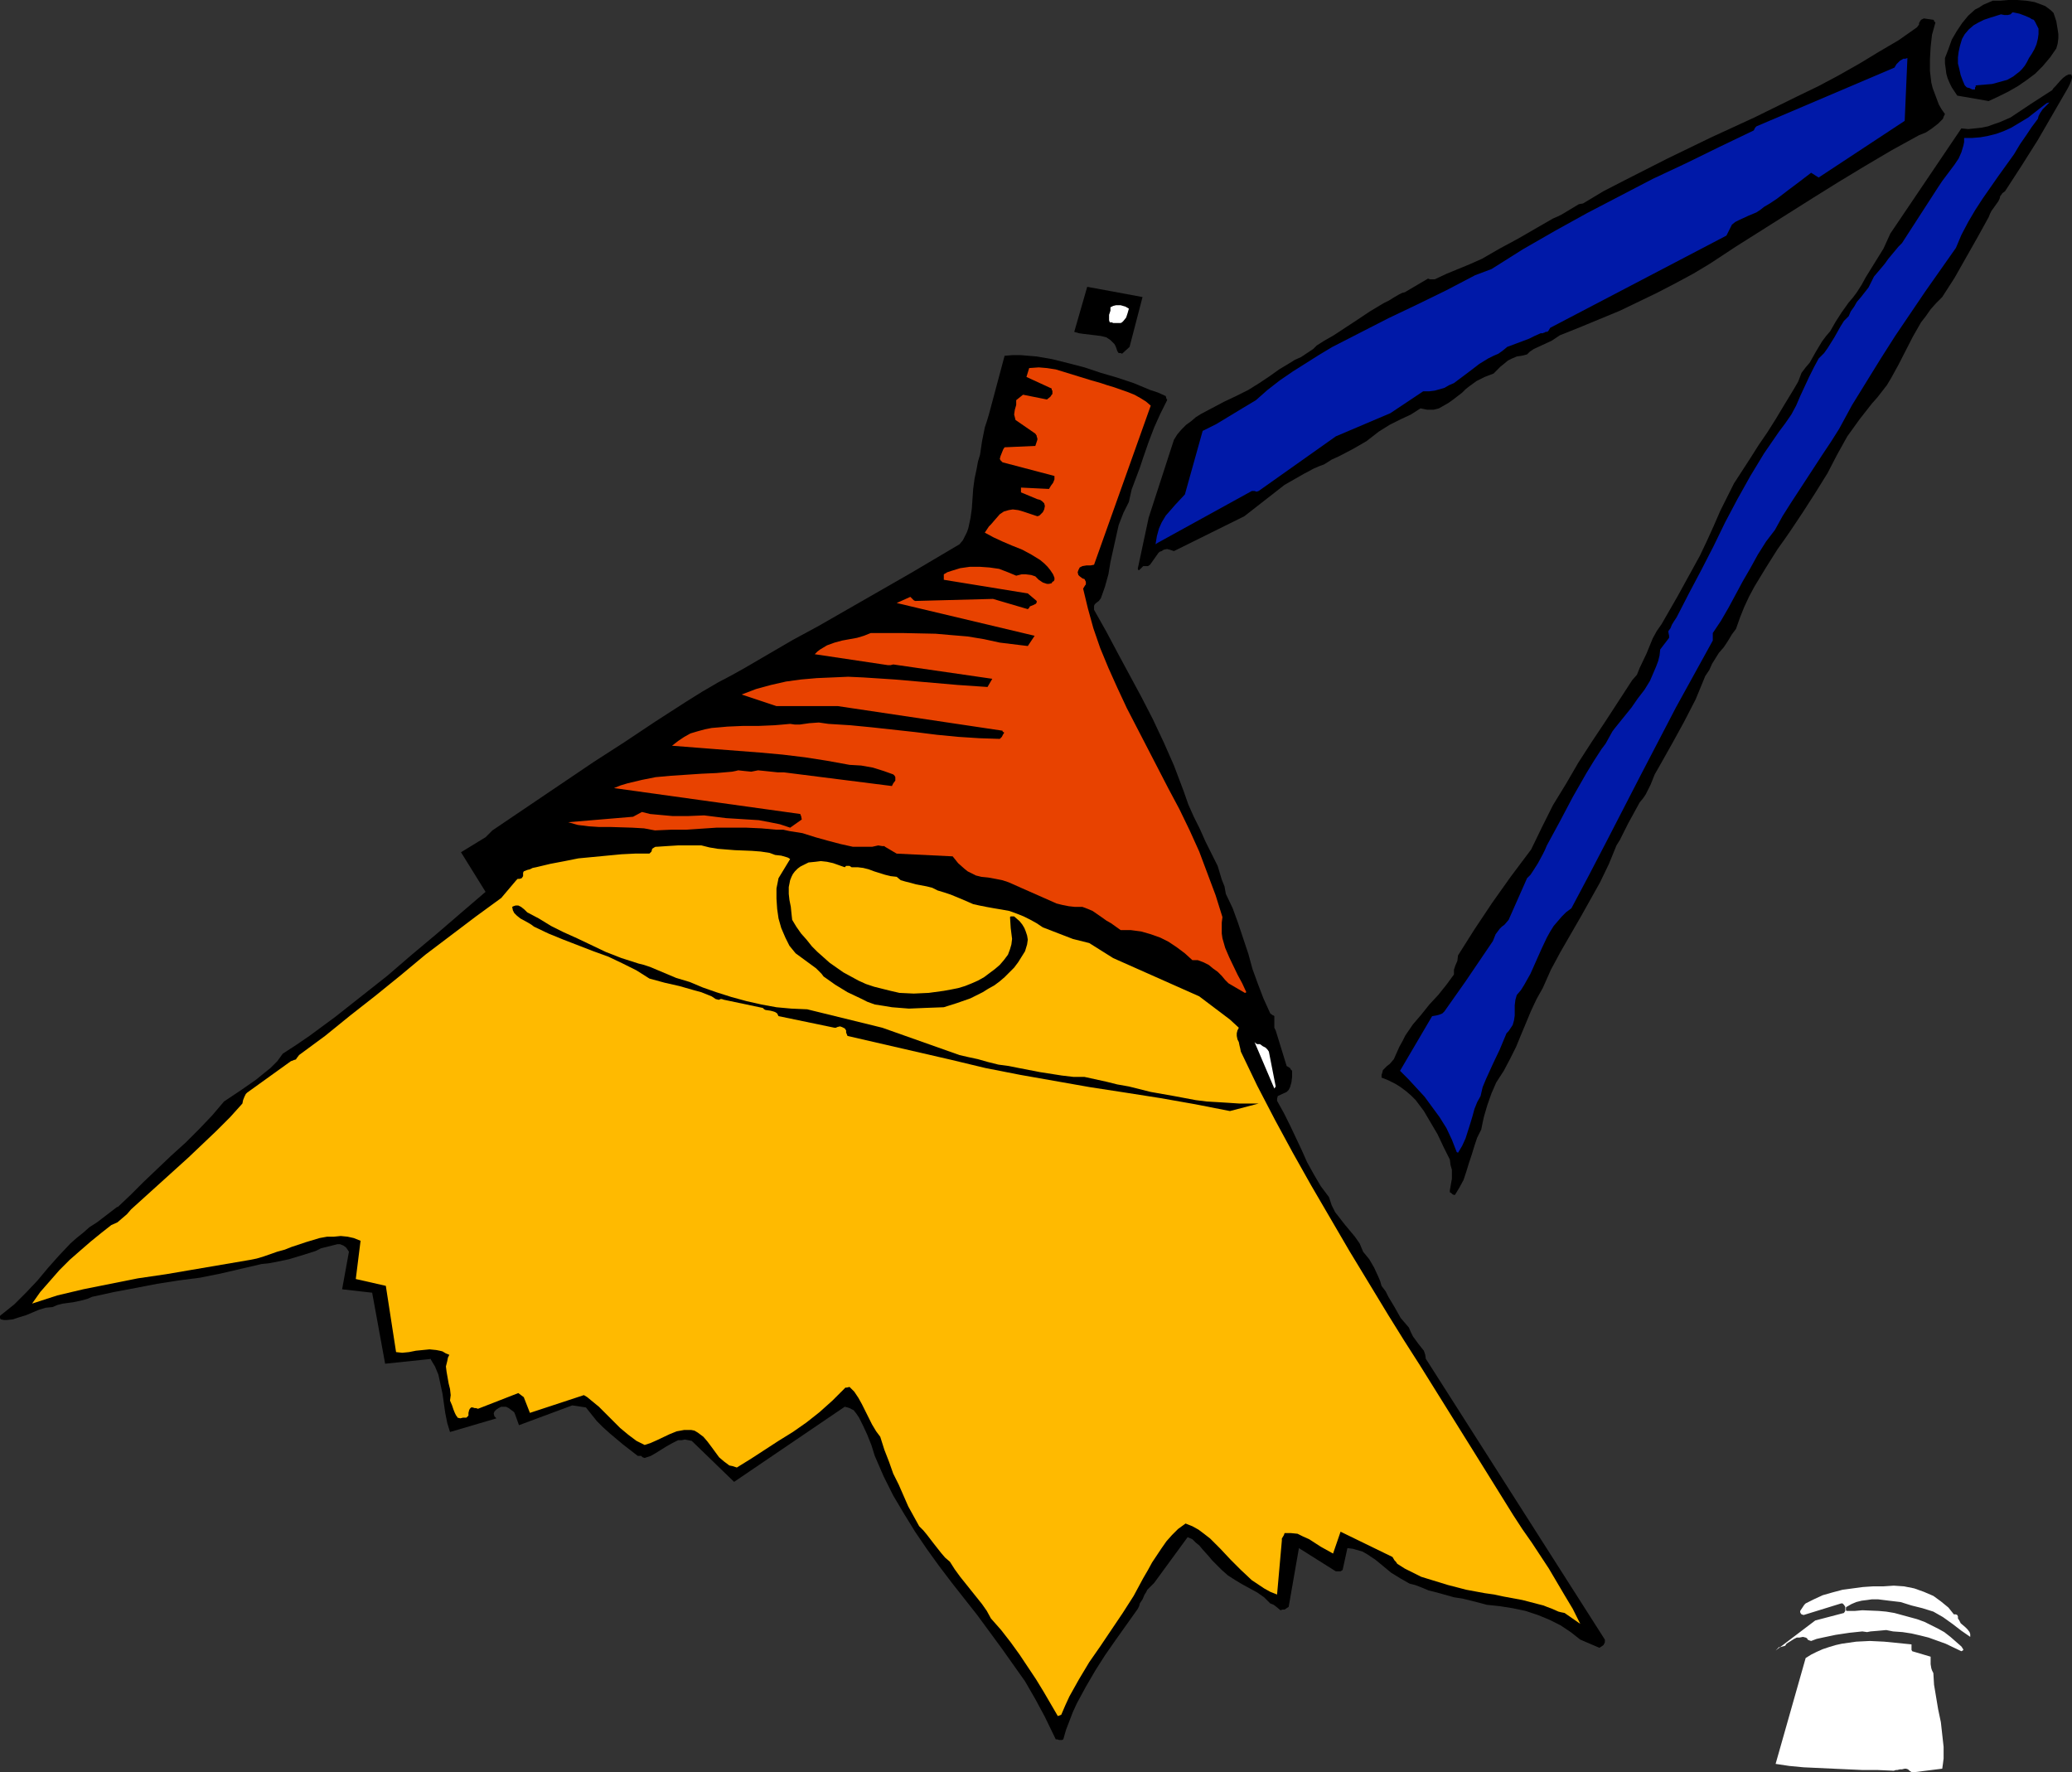<?xml version="1.0" encoding="UTF-8" standalone="no"?>
<svg
   version="1.0"
   width="129.724mm"
   height="110.946mm"
   id="svg15"
   sodipodi:docname="Lamp 02.wmf"
   xmlns:inkscape="http://www.inkscape.org/namespaces/inkscape"
   xmlns:sodipodi="http://sodipodi.sourceforge.net/DTD/sodipodi-0.dtd"
   xmlns="http://www.w3.org/2000/svg"
   xmlns:svg="http://www.w3.org/2000/svg">
  <rect width="100%" height="100%" fill="#333333" stroke="none"/>
  <sodipodi:namedview
     id="namedview15"
     pagecolor="#ffffff"
     bordercolor="#000000"
     borderopacity="0.25"
     inkscape:showpageshadow="2"
     inkscape:pageopacity="0.0"
     inkscape:pagecheckerboard="0"
     inkscape:deskcolor="#d1d1d1"
     inkscape:document-units="mm" />
  <defs
     id="defs1">
    <pattern
       id="WMFhbasepattern"
       patternUnits="userSpaceOnUse"
       width="6"
       height="6"
       x="0"
       y="0" />
  </defs>
  <path
     style="fill:#ffffff;fill-opacity:1;fill-rule:evenodd;stroke:none"
     d="m 453.126,419.324 6.464,-0.808 0.162,-1.131 0.162,-1.293 v -1.293 -1.454 l -0.323,-2.909 -0.323,-2.909 -0.646,-3.07 -0.485,-2.909 -0.485,-2.909 -0.162,-2.747 -0.323,-0.646 -0.162,-0.485 -0.162,-0.97 v -0.97 -0.808 l -4.363,-1.293 -0.162,-0.323 v -0.323 -0.97 l -3.232,-0.323 -3.232,-0.323 -3.394,-0.162 -3.232,0.162 -3.394,0.485 -1.454,0.323 -1.616,0.485 -1.454,0.485 -1.454,0.646 -1.293,0.646 -1.293,0.808 -7.11,25.046 3.232,0.485 3.394,0.323 6.949,0.323 7.11,0.323 h 3.555 l 3.717,0.162 0.485,-0.162 h 0.323 l 0.646,-0.162 h 0.485 l 0.646,-0.162 h 0.323 l 0.485,0.162 0.323,0.323 0.485,0.323 z"
     id="path1" />
  <path
     style="fill:#000000;fill-opacity:1;fill-rule:evenodd;stroke:none"
     d="m 250.641,411.729 h 0.485 0.162 l 0.323,-0.162 0.646,-2.262 0.808,-2.101 0.808,-2.101 0.97,-2.101 2.101,-3.878 2.262,-3.878 2.262,-3.555 2.586,-3.717 5.171,-7.271 0.323,-0.646 0.162,-0.646 0.646,-0.97 0.485,-1.131 0.323,-0.485 0.323,-0.646 1.616,-1.616 7.918,-10.826 v 0 l 1.131,0.485 0.808,0.808 0.808,0.646 0.808,0.97 1.454,1.616 0.808,0.97 0.808,0.808 1.454,1.454 1.454,1.293 1.778,1.131 1.616,0.97 3.555,1.939 1.616,1.131 1.454,1.454 0.808,0.323 0.646,0.485 0.97,0.808 0.485,-0.162 h 0.485 l 0.485,-0.323 0.485,-0.323 2.424,-13.897 8.726,5.494 h 0.323 0.485 0.323 l 0.485,-0.323 1.131,-5.171 1.293,0.162 1.131,0.323 1.131,0.323 1.131,0.646 1.939,1.293 1.778,1.454 1.939,1.616 2.101,1.293 1.131,0.646 1.131,0.646 1.293,0.323 1.293,0.485 1.939,0.808 1.939,0.485 4.04,1.131 2.101,0.323 1.939,0.485 1.939,0.485 1.778,0.485 3.07,0.323 3.07,0.485 3.07,0.646 2.909,0.97 2.747,1.131 2.586,1.293 2.424,1.616 2.262,1.777 4.525,1.939 0.485,-0.323 0.485,-0.323 0.323,-0.646 v -0.323 -0.323 l -42.339,-66.413 v 0.162 l -0.162,-1.131 -0.323,-0.97 -0.646,-0.808 -0.646,-0.808 -1.293,-1.777 -0.485,-0.97 -0.485,-1.131 -0.97,-1.131 -0.97,-1.131 -1.454,-2.585 -1.454,-2.424 -0.646,-1.293 -0.97,-1.293 -0.323,-1.131 -0.485,-1.131 -0.97,-2.101 -1.131,-1.939 -1.454,-1.777 -0.808,-1.939 -1.131,-1.616 -2.424,-2.909 -1.131,-1.454 -1.131,-1.454 -0.808,-1.616 -0.646,-1.939 -1.939,-2.585 -1.616,-2.747 -1.616,-2.909 -1.293,-2.909 -2.747,-5.817 -1.454,-2.909 -1.616,-2.909 v -0.485 l 0.162,-0.646 2.101,-0.97 0.485,-0.485 0.323,-0.646 0.323,-1.131 0.162,-1.293 v -1.454 l -0.323,-0.323 -0.162,-0.323 -0.808,-0.485 -2.586,-8.403 -0.162,-0.323 -0.162,-0.323 v -0.808 -0.97 -0.97 l -0.162,-0.162 h -0.162 l -0.646,-0.485 -1.616,-3.555 -1.293,-3.393 -1.293,-3.555 -0.97,-3.555 -2.424,-7.272 -1.293,-3.555 -1.616,-3.393 -0.323,-1.777 -0.646,-1.616 -0.97,-3.232 -1.454,-2.909 -1.454,-2.909 -0.646,-1.454 -0.646,-1.454 -1.454,-2.909 -1.293,-2.909 -1.131,-3.232 -2.262,-5.979 -2.424,-5.494 -2.586,-5.494 -2.747,-5.332 -5.494,-10.18 -2.747,-5.171 -2.909,-5.171 v -0.485 -0.485 l 0.162,-0.323 0.323,-0.323 0.646,-0.485 0.485,-0.646 0.97,-2.747 0.808,-2.909 0.485,-2.909 0.646,-2.909 0.646,-2.909 0.646,-2.909 1.131,-2.909 0.646,-1.293 0.646,-1.293 0.323,-1.454 0.323,-1.454 0.97,-2.585 0.97,-2.585 0.808,-2.424 1.293,-3.717 1.293,-3.393 1.454,-3.232 1.616,-3.232 v -0.162 l -0.162,-0.162 -0.162,-0.646 -1.778,-0.808 -1.939,-0.646 -3.878,-1.616 -3.878,-1.293 -3.878,-1.131 -3.878,-1.293 -3.717,-0.97 -3.878,-0.97 -3.717,-0.646 -1.939,-0.162 -1.939,-0.162 h -1.778 l -1.939,0.162 -3.717,13.897 -0.485,1.616 -0.485,1.454 -0.646,3.232 -0.485,3.232 -0.485,1.616 -0.323,1.777 -0.485,2.262 -0.323,2.424 -0.323,4.686 -0.323,2.262 -0.485,2.262 -0.323,0.97 -0.485,0.97 -0.485,0.97 -0.808,0.97 -11.474,6.787 -21.978,12.604 -5.979,3.232 -5.818,3.393 -5.818,3.393 -2.909,1.616 -3.07,1.616 -3.878,2.262 -3.878,2.424 -7.272,4.686 -7.272,4.848 -7.272,4.686 -23.917,16.159 -1.616,1.616 -5.818,3.555 5.818,9.372 -5.656,4.848 -5.818,5.009 -5.979,5.009 -5.818,5.009 -6.141,4.848 -6.141,4.848 -6.141,4.524 -3.07,2.101 -3.232,2.101 -1.293,1.777 -1.616,1.616 -1.616,1.293 -1.778,1.454 -3.717,2.585 -3.878,2.585 -2.747,3.232 -3.07,3.232 -3.232,3.232 -3.394,3.07 -6.626,6.302 -3.07,3.07 -3.07,2.909 v -0.162 l -4.848,3.717 -1.778,1.131 -1.454,1.293 -1.616,1.293 -1.454,1.293 -2.747,2.909 -2.586,2.909 -2.424,2.909 -2.747,2.909 -2.747,2.747 -1.616,1.293 -1.616,1.293 L 0,311.382 v 0.323 0.162 l 0.162,0.323 0.808,0.162 H 1.616 l 1.454,-0.162 1.454,-0.485 1.616,-0.485 3.07,-1.293 1.616,-0.485 1.616,-0.162 1.131,-0.485 1.293,-0.323 2.424,-0.323 2.262,-0.485 1.131,-0.323 1.131,-0.485 5.171,-1.131 5.171,-0.97 5.01,-0.97 5.171,-0.808 5.01,-0.646 4.848,-0.97 4.848,-1.131 4.848,-1.131 1.616,-0.162 1.778,-0.323 3.07,-0.646 3.232,-0.97 3.07,-0.97 0.646,-0.323 0.646,-0.323 1.293,-0.323 1.293,-0.323 0.646,-0.162 0.646,-0.162 h 0.646 l 0.808,0.323 0.646,0.485 0.323,0.485 0.323,0.485 -1.616,8.887 7.11,0.808 3.07,16.805 10.827,-1.131 v 0.162 l 0.485,0.808 0.485,0.808 0.808,1.939 0.485,2.262 0.485,2.262 0.646,4.524 0.485,2.424 0.646,2.101 10.989,-3.232 -0.485,-0.485 -0.162,-0.646 0.162,-0.485 0.485,-0.485 0.485,-0.323 0.646,-0.323 h 1.131 l 0.646,0.323 0.646,0.485 0.646,0.485 0.323,0.808 0.808,2.262 12.605,-4.686 3.232,0.485 1.293,1.616 1.293,1.616 1.454,1.454 1.616,1.454 3.07,2.585 3.555,2.747 h 0.808 l 0.323,0.323 0.485,0.162 1.454,-0.485 1.131,-0.646 2.586,-1.616 1.454,-0.808 1.293,-0.646 h 0.808 l 0.808,-0.162 0.808,0.162 0.808,0.162 10.019,9.695 26.179,-17.775 0.646,0.162 0.485,0.162 0.97,0.485 0.646,0.808 0.646,0.97 0.97,1.939 0.97,2.101 0.97,2.424 0.808,2.585 2.101,4.848 2.262,4.524 2.586,4.363 2.586,4.201 2.747,4.04 2.909,4.04 3.07,4.04 5.979,7.595 5.818,7.918 2.747,3.878 2.747,3.878 2.424,4.201 2.262,4.201 2.586,5.332 h 0.323 z"
     id="path2" />
  <path
     style="fill:#ffba00;fill-opacity:1;fill-rule:evenodd;stroke:none"
     d="m 251.126,405.75 0.97,-2.262 0.97,-2.101 2.262,-4.04 2.424,-4.04 2.586,-3.717 5.333,-7.918 2.586,-4.04 2.262,-4.201 1.131,-1.939 0.97,-1.777 2.262,-3.393 1.131,-1.616 1.293,-1.454 1.454,-1.454 1.778,-1.293 1.616,0.646 1.454,0.808 1.293,0.97 1.454,1.131 2.424,2.424 2.424,2.585 2.424,2.424 2.586,2.424 1.454,0.97 1.454,0.97 1.454,0.808 1.616,0.646 1.131,-12.766 v -0.485 l 0.485,-0.808 0.162,-0.485 h 0.808 0.646 l 1.616,0.162 1.293,0.646 1.454,0.646 2.747,1.777 1.454,0.808 1.454,0.808 1.778,-5.171 12.282,5.979 0.485,0.808 0.323,0.323 0.323,0.485 1.778,1.131 1.939,0.97 1.939,0.97 2.101,0.646 2.101,0.646 2.101,0.646 4.363,1.131 4.363,0.808 2.262,0.323 2.262,0.485 4.363,0.808 4.363,1.131 0.646,0.162 0.808,0.323 1.293,0.485 1.454,0.646 0.646,0.162 0.808,0.162 3.717,2.585 -1.778,-3.555 -1.939,-3.232 -3.717,-6.302 -4.04,-6.14 -2.262,-3.232 -2.101,-3.232 -3.717,-5.979 -3.717,-5.979 -14.706,-23.592 -3.717,-5.817 -3.717,-5.979 -9.211,-15.189 -9.05,-15.513 -4.363,-7.756 -4.202,-7.756 -4.202,-8.079 -3.878,-8.079 -0.162,-0.808 -0.162,-0.646 -0.162,-0.808 -0.323,-0.646 -0.162,-0.808 v -0.646 l 0.162,-0.646 0.323,-0.646 -2.101,-1.939 -7.272,-5.494 -20.362,-9.049 -5.656,-3.555 -3.878,-0.97 -7.11,-2.747 -1.454,-0.97 -1.454,-0.808 -1.616,-0.808 -1.616,-0.646 -1.778,-0.646 -1.778,-0.323 -1.939,-0.323 -1.778,-0.323 -1.616,-0.323 -1.454,-0.323 -2.586,-1.131 -2.747,-1.131 -1.454,-0.485 -1.616,-0.485 -1.293,-0.646 -1.293,-0.323 -2.586,-0.485 -1.131,-0.323 -1.293,-0.323 -1.131,-0.323 -0.97,-0.808 -1.454,-0.162 -1.293,-0.323 -2.586,-0.808 -1.293,-0.485 -1.293,-0.323 -1.293,-0.162 h -1.454 l -0.485,-0.323 h -0.485 -0.323 l -0.323,0.323 -2.747,-0.97 -1.454,-0.323 -1.454,-0.162 -1.293,0.162 -1.616,0.162 -1.293,0.646 -0.646,0.323 -0.646,0.485 -0.646,0.646 -0.485,0.646 -0.323,0.646 -0.323,0.808 -0.323,1.616 v 1.616 l 0.162,1.454 0.323,1.616 0.162,1.616 0.162,1.454 0.97,1.616 1.131,1.616 1.293,1.454 1.293,1.616 1.293,1.293 1.454,1.293 1.454,1.293 1.616,1.131 1.616,1.131 1.778,0.97 1.778,0.97 1.778,0.808 1.939,0.646 1.939,0.485 1.939,0.485 2.101,0.485 3.394,0.162 3.555,-0.162 3.555,-0.485 1.778,-0.323 1.616,-0.323 1.616,-0.485 1.616,-0.646 1.454,-0.646 1.454,-0.808 1.293,-0.97 1.293,-0.97 1.131,-0.97 0.97,-1.131 0.97,-1.293 0.485,-1.293 0.323,-1.131 0.162,-1.293 -0.323,-2.585 -0.162,-2.585 v 0 l 0.162,-0.162 h 0.323 0.485 l 1.293,1.131 0.646,0.808 0.485,0.808 0.323,0.808 0.323,0.97 0.162,0.97 -0.162,1.131 -0.485,1.616 -0.808,1.293 -0.808,1.293 -0.97,1.293 -1.131,1.131 -1.131,1.131 -1.131,0.97 -1.293,0.97 -1.454,0.808 -1.293,0.808 -2.909,1.454 -3.232,1.131 -3.07,0.97 -4.363,0.162 -3.878,0.162 -4.04,-0.323 -1.939,-0.323 -2.101,-0.323 -1.778,-0.646 -1.616,-0.808 -3.07,-1.454 -2.909,-1.777 -2.747,-1.939 -0.485,-0.646 -0.485,-0.485 -0.808,-0.808 -4.848,-3.555 -1.454,-1.777 -0.97,-1.939 -0.97,-2.262 -0.646,-2.262 -0.323,-2.262 -0.162,-2.424 v -2.424 l 0.485,-2.424 2.747,-4.524 -0.485,-0.323 -0.485,-0.162 -1.131,-0.323 -1.454,-0.162 -1.293,-0.485 -2.101,-0.323 -2.101,-0.162 -4.04,-0.162 -4.04,-0.323 -1.939,-0.323 -1.939,-0.485 h -2.747 -2.747 l -2.586,0.162 -2.424,0.162 h -0.323 l -0.323,0.162 -0.485,0.323 -0.162,0.646 -0.485,0.485 h -3.394 l -3.232,0.162 -3.394,0.323 -3.394,0.323 -3.394,0.323 -3.232,0.646 -3.394,0.646 -3.394,0.808 -0.808,0.162 -0.646,0.323 -0.646,0.162 -0.808,0.323 -0.162,0.323 v 0.808 l -0.323,0.485 -0.485,0.162 h -0.485 l -0.323,0.323 -3.555,4.201 -5.979,4.363 -5.979,4.524 -5.979,4.524 -5.818,4.848 -5.979,4.848 -5.979,4.686 -5.979,4.848 -6.141,4.524 -0.485,0.646 -0.162,0.162 v 0.162 l -0.323,0.162 h -0.162 l -0.323,0.162 -0.485,0.162 -10.342,7.433 -0.323,0.323 -0.323,0.646 -0.323,0.808 -0.162,0.808 -2.909,3.232 -3.232,3.232 -6.626,6.302 -6.787,6.14 -3.394,3.07 -3.394,3.07 -0.97,1.131 -1.131,0.97 -1.131,0.97 -1.454,0.646 -2.262,1.777 -2.586,2.101 -2.424,2.101 -2.586,2.262 -2.424,2.424 -2.262,2.585 -2.262,2.585 -1.939,2.747 5.979,-1.939 6.141,-1.454 6.464,-1.293 6.464,-1.293 6.626,-0.97 6.626,-1.131 6.626,-1.131 6.626,-1.131 1.616,-0.323 1.616,-0.485 3.232,-1.131 1.778,-0.485 1.616,-0.646 3.394,-1.131 3.232,-0.97 1.778,-0.323 h 1.616 l 1.616,-0.162 1.616,0.162 1.454,0.323 1.616,0.646 -1.131,9.049 7.11,1.616 2.424,15.674 1.454,0.162 1.616,-0.162 1.616,-0.323 1.616,-0.162 1.616,-0.162 1.616,0.162 0.808,0.162 0.646,0.162 0.808,0.485 0.808,0.323 -0.323,0.646 -0.162,0.808 -0.323,1.293 0.162,1.293 0.485,2.747 0.323,1.293 0.162,1.454 -0.162,1.293 0.485,1.131 0.323,0.97 0.323,0.808 0.323,0.646 0.162,0.162 0.162,0.323 0.646,0.162 0.646,-0.162 h 0.808 l 0.323,-0.323 0.162,-0.162 v -0.646 l 0.162,-0.646 0.162,-0.323 0.323,-0.323 h 0.323 l 0.485,0.162 h 0.323 l 0.485,0.162 9.534,-3.717 1.293,0.97 1.454,3.717 12.766,-4.201 0.808,0.485 0.97,0.808 1.778,1.454 3.394,3.393 1.616,1.616 1.939,1.616 1.939,1.454 0.97,0.485 0.97,0.485 1.454,-0.485 1.454,-0.646 3.07,-1.454 1.616,-0.646 1.778,-0.323 h 0.808 0.808 l 0.808,0.162 0.808,0.485 1.293,0.97 0.97,1.131 0.97,1.293 1.778,2.424 1.131,0.97 0.646,0.485 0.646,0.485 0.808,0.162 0.97,0.323 3.394,-2.101 3.232,-2.101 3.232,-2.101 3.394,-2.101 3.232,-2.262 3.07,-2.424 3.07,-2.747 1.454,-1.454 1.454,-1.454 0.162,-0.162 h 0.323 l 0.646,-0.162 1.131,1.131 0.97,1.454 0.808,1.454 0.808,1.616 1.616,3.232 0.97,1.616 0.97,1.293 0.97,3.07 1.131,2.909 0.97,2.747 1.293,2.585 1.131,2.585 1.131,2.585 2.586,4.686 0.97,0.97 0.808,0.97 1.616,2.101 1.778,2.262 0.97,1.131 1.131,0.97 1.131,1.777 1.293,1.777 1.293,1.616 1.293,1.616 2.586,3.232 1.131,1.616 0.97,1.777 2.424,2.747 2.262,2.909 2.101,2.909 1.939,2.909 1.939,2.909 1.778,2.909 3.394,5.817 z"
     id="path3" />
  <path
     style="fill:#ffffff;fill-opacity:1;fill-rule:evenodd;stroke:none"
     d="m 420.644,390.076 0.323,-0.323 h 0.323 l 1.131,-0.323 0.323,-0.485 0.485,-0.323 1.293,-0.808 0.646,-0.323 h 0.646 l 0.808,-0.162 0.646,0.162 0.323,0.162 0.162,0.323 0.323,0.162 0.485,0.162 1.293,-0.485 1.454,-0.323 3.07,-0.646 3.232,-0.485 3.07,-0.323 1.131,0.162 0.808,-0.162 1.939,-0.162 1.778,-0.162 0.808,0.162 0.808,0.162 2.262,0.162 2.101,0.323 2.101,0.485 1.939,0.485 4.04,1.454 3.717,1.777 0.323,-0.162 0.162,-0.162 -0.162,-0.323 -0.323,-0.485 -1.293,-1.131 -1.293,-1.131 -1.454,-1.131 -1.454,-0.808 -1.616,-0.808 -1.616,-0.808 -1.778,-0.646 -1.778,-0.485 -1.778,-0.485 -1.778,-0.485 -1.939,-0.323 -1.778,-0.162 -3.878,-0.162 -1.778,0.162 h -1.939 l -0.162,-0.162 v -0.323 -0.323 l 0.162,-0.162 1.131,-0.646 1.131,-0.485 1.293,-0.323 1.293,-0.162 1.131,-0.162 h 1.454 l 2.586,0.323 2.747,0.323 2.586,0.808 2.586,0.646 2.586,0.808 1.131,0.646 1.131,0.646 2.262,1.616 2.101,1.616 2.101,1.454 v -0.646 l -0.162,-0.485 -0.485,-0.646 -0.485,-0.485 -1.131,-0.97 -0.323,-0.646 -0.323,-0.485 v -0.485 l -0.162,-0.323 -0.323,-0.162 h -0.485 l -0.646,-0.808 -0.646,-0.808 -1.778,-1.454 -1.778,-1.293 -2.262,-0.97 -2.262,-0.808 -2.424,-0.485 -2.424,-0.162 -2.424,0.162 h -2.424 l -2.424,0.162 -2.424,0.323 -2.424,0.323 -2.424,0.646 -2.262,0.646 -2.101,0.97 -1.939,0.97 -0.323,0.323 -0.323,0.485 -0.646,0.97 v 0.323 l 0.162,0.323 0.162,0.162 0.485,0.162 8.888,-2.747 h 0.323 l 0.323,0.323 0.323,0.485 v 0.485 0.485 l -0.323,0.485 -6.787,1.777 -9.373,7.11 z"
     id="path4" />
  <path
     style="fill:#000000;fill-opacity:1;fill-rule:evenodd;stroke:none"
     d="m 344.369,282.619 0.97,-1.616 0.97,-1.777 0.646,-1.939 0.646,-2.101 0.646,-1.939 0.646,-2.101 0.646,-1.939 0.97,-1.939 0.323,-1.616 0.323,-1.454 0.808,-2.747 0.97,-2.747 1.131,-2.585 1.778,-2.747 1.454,-2.747 1.454,-2.909 1.131,-2.747 2.424,-5.817 1.293,-2.747 1.454,-2.585 1.939,-4.363 2.262,-4.201 4.848,-8.403 2.262,-4.04 2.262,-4.04 2.101,-4.363 1.778,-4.363 0.808,-1.293 0.646,-1.293 1.293,-2.585 2.747,-5.009 0.808,-0.97 0.646,-0.97 1.131,-2.262 0.97,-2.424 1.293,-2.262 2.909,-5.171 2.747,-5.009 2.747,-5.332 1.131,-2.747 1.131,-2.747 0.97,-1.454 0.646,-1.454 0.808,-1.293 0.808,-1.293 1.131,-1.293 0.97,-1.454 0.97,-1.616 0.97,-1.293 0.97,-2.747 0.97,-2.424 1.131,-2.424 1.293,-2.424 2.747,-4.524 2.747,-4.363 1.616,-2.262 1.454,-2.101 2.909,-4.363 2.909,-4.524 2.909,-4.686 2.262,-4.363 2.424,-4.363 2.909,-4.04 2.909,-3.717 1.293,-1.454 1.131,-1.454 1.131,-1.454 0.97,-1.616 1.778,-3.232 3.394,-6.625 1.939,-3.393 1.131,-1.454 1.131,-1.616 1.293,-1.454 1.454,-1.454 2.909,-4.524 2.747,-4.848 2.747,-4.848 2.586,-4.686 0.323,-0.808 0.323,-0.646 0.808,-1.131 0.808,-1.131 0.323,-0.646 0.162,-0.646 0.162,-0.162 0.323,-0.485 0.646,-0.485 3.878,-5.979 3.878,-6.14 3.555,-6.14 3.555,-6.14 0.323,-0.646 0.162,-0.323 0.323,-0.808 0.162,-0.646 v -0.323 l -0.162,-0.485 h -0.646 l -0.646,0.323 -0.646,0.485 -0.646,0.646 -1.131,1.293 -0.485,0.485 -0.323,0.485 -5.01,3.232 -2.424,1.616 -2.424,1.616 -2.586,1.131 -1.454,0.485 -1.293,0.485 -1.616,0.323 -1.454,0.162 -1.616,0.162 -1.616,-0.162 -16.806,24.885 -0.808,1.777 -0.808,1.777 -2.101,3.393 -2.101,3.393 -0.97,1.777 -1.131,1.777 -0.97,1.293 -0.97,1.131 -1.616,2.262 -1.454,2.262 -1.293,2.262 -0.97,1.131 -0.97,1.293 -1.454,2.424 -1.454,2.585 -0.97,1.131 -0.97,1.293 -0.808,2.101 -1.131,1.939 -2.262,3.717 -1.939,3.232 -1.939,3.07 -2.101,3.07 -1.939,3.07 -3.878,5.979 -1.616,3.232 -1.616,3.232 -1.616,3.717 -1.616,3.555 -1.616,3.393 -1.778,3.232 -3.555,6.464 -3.717,6.464 -1.131,1.616 -0.97,1.777 -1.454,3.555 -1.616,3.393 -0.646,1.616 -1.131,1.293 -6.302,9.695 -3.232,4.848 -3.232,5.009 -2.909,5.009 -3.07,5.009 -2.586,5.171 -2.586,5.332 -4.848,6.464 -4.363,6.14 -4.202,6.302 -3.878,6.14 -0.162,1.293 -0.485,1.131 -0.323,0.97 v 1.131 l -1.778,2.424 -1.939,2.424 -2.101,2.262 -1.939,2.424 -1.939,2.262 -1.778,2.585 -0.646,1.293 -0.808,1.454 -0.646,1.454 -0.646,1.454 -0.97,1.131 -0.646,0.485 -0.485,0.485 -0.485,0.485 -0.162,0.646 -0.162,0.485 v 0.646 l 1.616,0.646 1.616,0.808 1.293,0.808 1.293,0.97 1.131,0.97 1.131,1.131 0.97,1.293 0.97,1.293 1.616,2.747 1.616,2.747 1.454,3.07 1.454,2.909 0.162,1.293 0.323,1.131 v 2.101 l -0.485,2.747 v 0.485 l 0.323,0.162 0.323,0.323 0.485,0.162 z"
     id="path5" />
  <path
     style="fill:#0019a8;fill-opacity:1;fill-rule:evenodd;stroke:none"
     d="m 345.016,272.762 0.97,-1.616 0.808,-1.777 1.131,-3.555 0.485,-1.616 0.485,-1.777 0.646,-1.616 0.808,-1.454 0.485,-2.101 0.808,-1.939 1.616,-3.555 1.616,-3.393 0.808,-1.939 0.808,-1.939 0.485,-0.485 0.323,-0.485 0.646,-0.97 0.323,-1.131 0.162,-1.131 v -2.424 l 0.162,-1.293 0.323,-1.131 0.97,-1.131 0.808,-1.293 1.454,-2.585 1.293,-2.909 1.293,-2.909 1.293,-2.747 0.808,-1.454 0.808,-1.293 0.97,-1.131 0.97,-1.131 0.97,-0.97 1.293,-0.97 4.202,-7.918 4.202,-8.079 8.08,-15.674 8.242,-15.836 4.363,-7.918 4.363,-7.918 v -1.777 l 1.939,-2.909 1.778,-3.07 3.394,-6.302 1.778,-3.07 1.778,-3.232 1.939,-3.07 2.101,-2.747 1.778,-3.232 1.939,-3.07 7.595,-11.634 1.939,-2.909 1.939,-3.07 3.07,-5.656 3.394,-5.494 3.394,-5.494 3.394,-5.332 7.11,-10.503 7.272,-10.342 1.293,-3.07 1.616,-3.07 1.616,-2.747 1.778,-2.747 3.717,-5.332 3.717,-5.171 1.454,-2.424 1.454,-2.101 1.293,-1.939 1.454,-1.939 0.162,-0.646 0.323,-0.646 0.646,-0.97 0.808,-0.808 0.323,-0.323 0.485,-0.485 -0.646,0.162 -0.646,0.485 -1.454,1.131 -1.454,1.131 -0.808,0.646 -0.808,0.485 -1.616,0.97 -1.616,0.97 -1.778,0.808 -1.778,0.646 -1.939,0.485 -1.778,0.323 -1.939,0.162 h -1.939 v 0.97 l -0.162,0.808 -0.485,1.616 -0.646,1.454 -0.97,1.454 -1.939,2.585 -0.97,1.293 -0.97,1.454 -8.565,13.25 -0.808,0.808 -0.808,0.97 -1.616,1.939 -0.808,1.131 -0.808,0.97 -1.778,2.101 -0.646,1.293 -0.646,1.293 -1.778,2.262 -0.97,1.131 -0.646,1.131 -0.808,1.131 -0.485,1.131 -1.131,1.131 -0.808,1.293 -1.454,2.585 -1.616,2.585 -0.808,1.131 -1.293,1.293 -1.131,2.101 -1.131,2.262 -2.101,4.524 -0.97,2.262 -1.131,2.101 -1.454,2.101 -1.454,1.939 -1.778,2.585 -1.778,2.585 -3.232,5.332 -3.07,5.494 -2.909,5.494 -2.747,5.656 -2.909,5.656 -2.909,5.494 -2.909,5.656 -0.646,0.97 -0.485,0.808 -0.323,0.808 -0.485,0.646 v 0.323 l 0.162,0.808 v 0.485 l -2.101,2.747 -0.162,1.454 -0.323,1.293 -0.485,1.293 -0.485,1.131 -0.97,2.262 -1.293,2.101 -1.616,2.101 -1.454,2.101 -3.394,4.201 -0.646,0.808 -0.485,0.646 -0.808,1.454 -0.808,1.454 -0.485,0.646 -0.485,0.646 -1.778,2.747 -1.778,2.909 -3.232,5.656 -3.07,5.817 -3.07,5.656 -0.485,1.131 -0.485,0.97 -1.131,2.101 -1.131,1.777 -0.646,0.97 -0.808,0.808 -4.363,9.857 -0.97,1.131 -0.646,0.485 -0.485,0.485 -0.485,0.646 -0.485,0.646 -0.323,0.808 -0.323,0.808 -6.464,9.534 -5.01,7.11 -0.323,0.323 -0.162,0.162 -0.808,0.323 -0.646,0.162 -0.97,0.162 -7.595,12.927 1.939,1.939 1.939,2.101 1.939,2.101 1.778,2.424 1.778,2.424 1.616,2.585 1.293,2.747 1.131,2.909 z"
     id="path6" />
  <path
     style="fill:#000000;fill-opacity:1;fill-rule:evenodd;stroke:none"
     d="m 291.041,262.905 6.787,-1.777 h -2.101 -2.424 l -2.424,-0.162 -2.586,-0.162 -2.747,-0.162 -2.586,-0.323 -2.586,-0.485 -2.586,-0.485 -5.494,-0.97 -5.171,-1.293 -2.747,-0.485 -2.586,-0.646 -5.171,-1.131 h -2.586 l -2.747,-0.323 -5.171,-0.808 -5.01,-0.97 -2.424,-0.485 -2.424,-0.323 -2.586,-0.646 -2.262,-0.646 -2.262,-0.485 -2.101,-0.485 -18.261,-6.464 -17.776,-4.363 -3.717,-0.162 -3.555,-0.323 -3.555,-0.646 -3.555,-0.808 -3.555,-0.97 -3.555,-1.131 -3.232,-1.131 -3.07,-1.293 -1.616,-0.485 -1.616,-0.485 -3.07,-1.293 -3.07,-1.293 -1.454,-0.485 -1.293,-0.323 -4.04,-1.293 -3.717,-1.454 -3.394,-1.616 -3.394,-1.616 -3.232,-1.454 -2.909,-1.454 -2.909,-1.777 -2.747,-1.454 -0.323,-0.323 -0.323,-0.323 -0.808,-0.646 -0.646,-0.323 h -0.646 l -0.485,0.162 -0.323,0.162 0.162,0.808 0.323,0.646 0.646,0.646 0.808,0.646 1.778,0.97 0.808,0.485 0.646,0.485 3.394,1.616 3.555,1.454 7.11,2.747 3.555,1.293 3.394,1.616 3.232,1.616 3.07,1.939 1.778,0.485 1.778,0.485 3.555,0.808 3.394,0.97 1.778,0.485 1.616,0.646 0.808,0.323 0.485,0.323 0.485,0.323 0.646,0.162 h 0.162 l 0.323,-0.162 h 0.323 l 0.485,0.162 9.211,1.939 0.323,0.323 0.323,0.162 1.131,0.162 0.646,0.162 0.485,0.162 0.485,0.323 0.323,0.646 13.251,2.747 h 0.323 l 0.323,-0.162 0.646,-0.162 0.485,0.162 0.323,0.162 0.323,0.162 0.323,0.485 v 0.485 l 0.323,0.808 24.563,5.656 8.08,1.939 8.242,1.616 8.242,1.454 8.242,1.454 8.403,1.293 8.242,1.293 8.242,1.454 z"
     id="path7" />
  <path
     style="fill:#ffffff;fill-opacity:1;fill-rule:evenodd;stroke:none"
     d="m 301.868,257.088 -1.616,-8.241 -0.323,-0.485 -0.485,-0.485 -0.646,-0.323 -0.646,-0.485 h -0.646 l -0.323,-0.162 -0.323,-0.323 4.686,10.988 z"
     id="path8" />
  <path
     style="fill:#e84200;fill-opacity:1;fill-rule:evenodd;stroke:none"
     d="m 294.92,234.789 -0.97,-2.101 -1.131,-2.101 -1.939,-4.04 -0.97,-2.262 -0.646,-2.262 -0.162,-1.131 v -1.293 -1.293 l 0.162,-1.293 -1.616,-5.171 -1.939,-5.171 -1.939,-5.171 -2.262,-5.009 -2.424,-5.009 -2.586,-4.848 -5.01,-9.695 -2.424,-4.686 -2.424,-4.686 -2.262,-4.848 -2.101,-4.686 -1.939,-4.686 -1.616,-4.686 -1.293,-4.686 -1.131,-4.686 0.485,-0.808 0.162,-0.162 v -0.162 -0.485 l -0.162,-0.323 -0.162,-0.323 -0.485,-0.162 -0.646,-0.485 -0.323,-0.323 -0.162,-0.646 0.162,-0.485 0.162,-0.323 0.162,-0.323 0.323,-0.162 0.323,-0.162 0.97,-0.162 h 0.97 l 0.808,-0.162 13.413,-37.65 -1.131,-0.97 -1.293,-0.808 -1.454,-0.808 -1.616,-0.646 -3.232,-1.131 -1.616,-0.485 -1.454,-0.485 -2.262,-0.646 -2.101,-0.646 -2.101,-0.646 -2.101,-0.646 -2.101,-0.646 -2.101,-0.323 -1.939,-0.162 -2.262,0.162 -0.646,2.101 5.979,2.747 v 0.323 l 0.162,0.162 v 0.808 l -0.162,0.162 -0.323,0.485 -0.808,0.646 -5.656,-1.131 -1.616,1.293 v 1.131 l -0.323,1.131 -0.162,1.131 0.162,0.646 0.162,0.646 4.686,3.232 0.323,0.485 v 0.162 l 0.162,0.485 v 0.323 l -0.162,0.485 -0.323,0.97 -7.272,0.323 -0.323,0.485 -0.323,0.808 -0.323,0.808 -0.162,0.646 0.162,0.323 0.162,0.162 0.162,0.162 0.162,0.162 12.282,3.232 v 0.485 0.323 l -0.323,0.808 -0.485,0.646 -0.485,0.808 -6.626,-0.323 v 1.131 l 3.878,1.616 0.646,0.162 0.485,0.323 0.485,0.485 0.162,0.646 -0.162,0.808 -0.323,0.646 -0.485,0.485 -0.323,0.323 -0.485,0.162 -0.97,-0.323 -2.424,-0.808 -1.131,-0.323 -1.293,-0.162 -0.97,0.162 -1.131,0.323 -0.485,0.323 -0.485,0.323 -1.131,1.293 -0.97,1.131 -0.485,0.485 -0.323,0.485 -0.646,0.97 2.101,1.131 2.101,0.97 2.262,0.97 2.424,0.97 2.101,1.131 2.101,1.293 0.97,0.808 0.808,0.808 0.646,0.808 0.646,0.97 0.323,0.808 v 0.323 0.162 0 l -0.162,0.323 -0.323,0.162 -0.162,0.323 -0.646,0.162 h -0.485 l -0.485,-0.162 -0.485,-0.162 -0.97,-0.646 -0.808,-0.808 -0.97,-0.323 -1.293,-0.162 h -0.97 l -0.646,0.162 -0.646,0.162 -1.939,-0.808 -2.101,-0.808 -2.262,-0.323 -2.262,-0.162 h -2.424 l -2.262,0.323 -2.101,0.646 -0.97,0.323 -0.808,0.485 v 1.293 l 19.877,3.232 2.101,1.777 v 0.323 l -0.162,0.323 -0.646,0.323 -0.808,0.323 -0.162,0.323 -0.323,0.323 -8.242,-2.424 -18.422,0.485 -0.323,-0.162 -0.323,-0.323 -0.485,-0.485 -3.232,1.454 32.643,7.756 -1.616,2.424 -6.626,-0.808 -3.717,-0.808 -3.878,-0.646 -3.878,-0.323 -3.717,-0.323 -7.757,-0.162 h -7.595 l -1.616,0.646 -1.616,0.485 -1.778,0.323 -1.778,0.323 -1.778,0.485 -1.778,0.646 -0.808,0.485 -0.808,0.485 -0.646,0.485 -0.646,0.646 17.291,2.585 h 0.646 l 0.646,-0.162 23.432,3.393 -1.131,1.939 -7.11,-0.485 -7.434,-0.646 -7.434,-0.646 -7.434,-0.485 -3.555,-0.162 -3.717,0.162 -3.717,0.162 -3.717,0.323 -3.555,0.485 -3.555,0.808 -3.555,0.97 -3.394,1.293 8.242,2.747 h 14.544 l 38.946,5.817 v 0.162 l 0.162,0.162 h 0.162 v 0.162 0.162 l -0.162,0.162 -0.323,0.646 -0.485,0.485 -4.848,-0.162 -5.01,-0.323 -5.01,-0.485 -5.171,-0.646 -10.342,-1.131 -5.01,-0.485 -5.171,-0.323 -1.131,-0.162 -1.131,-0.162 -2.262,0.162 -2.262,0.323 h -1.131 l -1.131,-0.162 -1.778,0.162 -1.939,0.162 -3.717,0.162 h -3.717 l -3.717,0.162 -1.778,0.162 -1.939,0.162 -1.616,0.323 -1.778,0.485 -1.616,0.485 -1.454,0.808 -1.454,0.97 -1.454,1.131 10.342,0.808 10.504,0.808 5.333,0.485 5.333,0.646 5.171,0.808 5.333,0.97 2.747,0.162 2.747,0.485 2.586,0.808 2.262,0.808 0.323,0.323 0.162,0.323 v 0.323 0.485 l -0.485,0.646 -0.323,0.646 -25.533,-3.232 h -1.454 l -3.07,-0.323 -1.616,-0.162 -0.808,0.162 -0.808,0.162 -1.616,-0.162 -1.454,-0.162 -0.646,0.162 -0.808,0.162 -3.717,0.323 -3.555,0.162 -7.272,0.485 -3.555,0.323 -3.232,0.646 -3.394,0.808 -1.616,0.485 -1.616,0.646 44.117,6.14 v 0.162 l 0.162,0.323 0.162,0.808 -2.747,1.939 -2.424,-0.808 -2.424,-0.485 -2.586,-0.485 -2.586,-0.162 -2.586,-0.162 -2.586,-0.162 -2.586,-0.323 -2.586,-0.323 -3.878,0.162 h -3.555 l -3.555,-0.323 -1.778,-0.162 -1.939,-0.485 -2.101,1.131 -15.352,1.293 2.262,0.646 2.586,0.323 2.424,0.162 h 2.747 l 5.171,0.162 2.747,0.162 2.586,0.485 3.717,-0.162 h 3.555 l 7.272,-0.485 h 3.555 3.555 l 3.555,0.162 3.555,0.323 h 1.616 l 1.454,0.323 3.07,0.485 3.07,0.97 2.909,0.808 3.07,0.808 2.909,0.646 h 1.454 1.454 1.616 l 1.454,-0.323 0.97,0.162 h 0.485 l 0.162,0.162 2.747,1.616 13.251,0.646 1.293,1.616 1.454,1.293 0.808,0.646 0.97,0.485 0.97,0.485 1.293,0.323 1.616,0.162 1.778,0.323 1.616,0.323 1.454,0.485 2.909,1.293 5.494,2.424 2.909,1.293 1.293,0.323 1.616,0.323 1.454,0.162 h 1.778 l 1.293,0.485 1.131,0.485 2.101,1.454 1.131,0.808 1.131,0.646 2.262,1.616 h 2.424 l 2.424,0.323 2.262,0.646 2.262,0.808 1.939,0.97 1.939,1.293 1.939,1.454 1.778,1.616 h 1.293 l 1.293,0.485 1.293,0.646 0.97,0.808 1.131,0.808 0.97,0.97 0.808,0.97 0.808,0.808 3.878,2.262 z"
     id="path9" />
  <path
     style="fill:#000000;fill-opacity:1;fill-rule:evenodd;stroke:none"
     d="m 269.872,134.604 0.162,-0.162 0.323,-0.323 0.162,-0.162 h 1.131 l 0.485,-0.323 1.939,-2.747 0.323,-0.323 0.485,-0.162 0.485,-0.323 0.808,-0.162 0.646,0.162 0.485,0.162 0.485,0.162 16.645,-8.241 9.534,-7.433 2.262,-1.293 2.262,-1.293 2.424,-1.293 1.131,-0.485 1.293,-0.485 1.778,-1.131 1.778,-0.808 3.394,-1.777 3.07,-1.777 1.454,-1.131 1.454,-1.131 1.293,-0.808 1.293,-0.808 1.293,-0.646 1.293,-0.646 2.424,-1.131 2.262,-1.454 0.808,0.162 0.808,0.162 h 1.454 l 1.293,-0.323 1.131,-0.646 1.131,-0.646 1.131,-0.808 2.101,-1.616 0.808,-0.808 0.808,-0.646 1.778,-1.293 1.939,-0.97 2.101,-0.808 0.808,-0.808 0.808,-0.808 0.808,-0.646 0.97,-0.808 0.97,-0.485 1.131,-0.485 1.131,-0.162 1.293,-0.323 0.646,-0.646 0.97,-0.646 2.101,-0.97 2.101,-0.97 0.97,-0.646 0.97,-0.646 4.848,-1.939 4.686,-1.939 4.686,-1.939 4.363,-2.101 4.363,-2.101 4.363,-2.262 4.202,-2.262 4.04,-2.424 6.141,-4.04 6.141,-3.878 12.282,-7.756 5.979,-3.717 6.141,-3.717 6.302,-3.717 6.464,-3.555 1.616,-0.646 1.454,-0.97 1.454,-1.131 1.131,-1.131 0.162,-0.485 0.323,-0.646 -0.808,-1.131 -0.646,-1.131 -0.485,-1.293 -0.485,-1.293 -0.485,-1.293 -0.323,-1.293 -0.323,-2.747 v -2.747 l 0.162,-2.909 0.323,-2.909 0.808,-2.909 -0.162,-0.162 -0.162,-0.162 v 0 -0.162 l -0.162,-0.162 -2.262,-0.323 -0.646,0.323 -0.323,0.485 -0.162,0.323 v 0.323 l -0.485,0.646 -4.363,3.07 -4.686,2.747 -4.525,2.747 -4.848,2.747 -4.848,2.585 -5.01,2.424 -10.181,5.009 -10.181,4.686 -10.342,5.009 -10.181,5.171 -5.01,2.585 -4.848,2.909 -0.97,0.162 -0.808,0.485 -1.616,0.97 -1.616,0.97 -0.97,0.485 -1.131,0.485 -4.202,2.424 -4.202,2.424 -4.202,2.262 -4.202,2.424 -2.909,1.293 -2.747,1.131 -2.747,1.131 -2.747,1.293 h -0.646 -0.485 l -0.485,-0.162 -5.494,3.232 -0.646,0.162 -0.646,0.323 -1.131,0.646 -1.293,0.808 -1.293,0.646 -3.232,1.939 -2.909,1.939 -5.656,3.717 -1.131,0.646 -1.131,0.646 -1.778,1.131 -0.808,0.808 -0.97,0.646 -0.97,0.646 -0.97,0.646 -1.454,0.646 -1.293,0.808 -2.424,1.454 -2.262,1.616 -2.424,1.616 -2.586,1.616 -2.909,1.454 -2.747,1.293 -2.747,1.454 -2.747,1.454 -1.293,0.808 -1.131,0.97 -1.131,0.808 -1.131,1.131 -0.97,1.131 -0.808,1.293 -5.979,18.421 -2.586,12.119 0.162,0.323 h 0.162 l 0.162,-0.162 z"
     id="path10" />
  <path
     style="fill:#0019a8;fill-opacity:1;fill-rule:evenodd;stroke:none"
     d="m 273.912,128.463 22.301,-12.281 h 0.323 0.323 l 0.485,0.162 0.485,-0.162 18.261,-12.927 12.928,-5.494 7.757,-5.171 h 1.454 l 1.293,-0.162 1.131,-0.323 1.131,-0.323 1.131,-0.646 1.131,-0.485 1.939,-1.454 1.939,-1.454 2.101,-1.616 2.101,-1.293 1.293,-0.646 1.131,-0.485 1.131,-0.808 0.97,-0.808 1.293,-0.485 1.293,-0.485 2.586,-0.97 1.293,-0.646 1.454,-0.646 h 0.485 l 0.323,-0.162 h 0.162 l 0.162,-0.162 h 0.323 l 0.323,-0.162 0.485,-0.808 41.693,-21.815 1.293,-2.585 0.808,-0.646 0.97,-0.485 2.101,-0.97 1.939,-0.808 0.97,-0.646 0.808,-0.646 1.616,-0.97 1.454,-0.97 2.747,-2.101 2.586,-1.939 2.747,-2.101 1.778,1.131 20.362,-13.412 0.646,-14.866 -0.485,0.162 h -0.485 l -0.808,0.485 -0.808,0.808 -0.485,0.808 -32.643,13.897 -0.323,0.323 -0.162,0.323 -0.162,0.323 -8.08,3.878 -7.918,3.878 -7.918,3.717 -7.757,4.04 -7.757,4.04 -7.595,4.201 -7.595,4.363 -7.434,4.686 -3.878,1.454 -6.787,3.555 -6.949,3.393 -6.787,3.232 -6.626,3.393 -6.626,3.393 -3.232,1.939 -3.07,1.939 -3.07,1.939 -3.07,2.101 -2.909,2.262 -2.747,2.424 -3.232,1.939 -6.141,3.717 -1.616,0.808 -1.616,0.808 -4.202,15.028 -2.262,2.424 -1.131,1.293 -1.131,1.293 -0.97,1.616 -0.646,1.454 -0.485,1.777 -0.162,0.97 -0.162,0.97 z"
     id="path11" />
  <path
     style="fill:#000000;fill-opacity:1;fill-rule:evenodd;stroke:none"
     d="m 265.509,83.703 1.778,-1.616 3.07,-11.796 -13.09,-2.424 -3.07,10.665 1.131,0.323 1.131,0.162 2.747,0.323 1.293,0.162 1.293,0.323 0.97,0.646 0.485,0.485 0.485,0.485 0.323,0.646 0.162,0.485 0.162,0.485 0.323,0.485 h 0.485 z"
     id="path12" />
  <path
     style="fill:#ffffff;fill-opacity:1;fill-rule:evenodd;stroke:none"
     d="m 263.408,76.432 h 1.778 l 0.323,-0.162 0.323,-0.323 0.646,-0.808 0.323,-0.97 0.323,-1.131 -0.808,-0.485 -1.131,-0.323 h -1.131 l -0.646,0.162 -0.646,0.323 v 0.808 l -0.323,0.97 v 0.808 0.485 l 0.162,0.485 h 0.323 0.162 z"
     id="path13" />
  <path
     style="fill:#000000;fill-opacity:1;fill-rule:evenodd;stroke:none"
     d="m 470.579,23.915 2.424,-1.131 2.262,-1.131 2.262,-1.293 2.101,-1.454 1.939,-1.454 1.778,-1.777 1.778,-2.101 1.454,-2.101 0.323,-1.131 0.162,-1.293 V 8.079 l -0.162,-1.131 -0.323,-1.939 -0.646,-1.939 -0.646,-0.646 -0.646,-0.485 -0.646,-0.485 -0.808,-0.323 -1.778,-0.646 -1.939,-0.323 L 477.366,0 h -2.101 l -1.939,0.162 h -1.778 l -1.131,0.485 -1.131,0.485 -0.97,0.646 -0.97,0.485 -1.616,1.454 -1.454,1.777 -1.293,1.939 -1.131,1.939 -0.808,2.262 -0.808,2.101 v 1.293 l 0.162,1.131 0.162,1.293 0.323,1.131 0.485,1.131 0.485,0.97 0.646,0.97 0.646,0.97 z"
     id="path14" />
  <path
     style="fill:#0019a8;fill-opacity:1;fill-rule:evenodd;stroke:none"
     d="m 467.347,21.168 v -0.323 -0.162 0 l 0.162,-0.162 V 20.199 l 1.939,-0.162 1.939,-0.162 1.778,-0.485 1.778,-0.485 1.454,-0.808 0.808,-0.646 0.646,-0.485 0.646,-0.646 0.646,-0.808 0.485,-0.808 0.485,-0.97 0.646,-0.97 0.646,-1.131 0.485,-1.131 0.323,-1.293 0.162,-1.131 V 6.787 l -0.485,-0.97 -0.323,-0.646 -0.323,-0.485 -0.485,-0.162 -0.485,-0.323 -1.131,-0.485 -1.293,-0.485 -0.808,-0.162 -0.808,-0.162 -0.485,0.485 -0.646,0.162 h -0.808 l -0.808,-0.162 -2.586,0.808 -1.454,0.485 -1.293,0.646 -1.131,0.646 -1.131,0.97 -0.97,1.131 -0.646,1.131 -0.485,1.616 -0.323,1.454 -0.162,1.293 v 1.454 l 0.323,1.293 0.323,1.454 0.485,1.293 0.485,1.131 0.485,0.485 0.646,0.162 0.646,0.323 z"
     id="path15" />
</svg>

